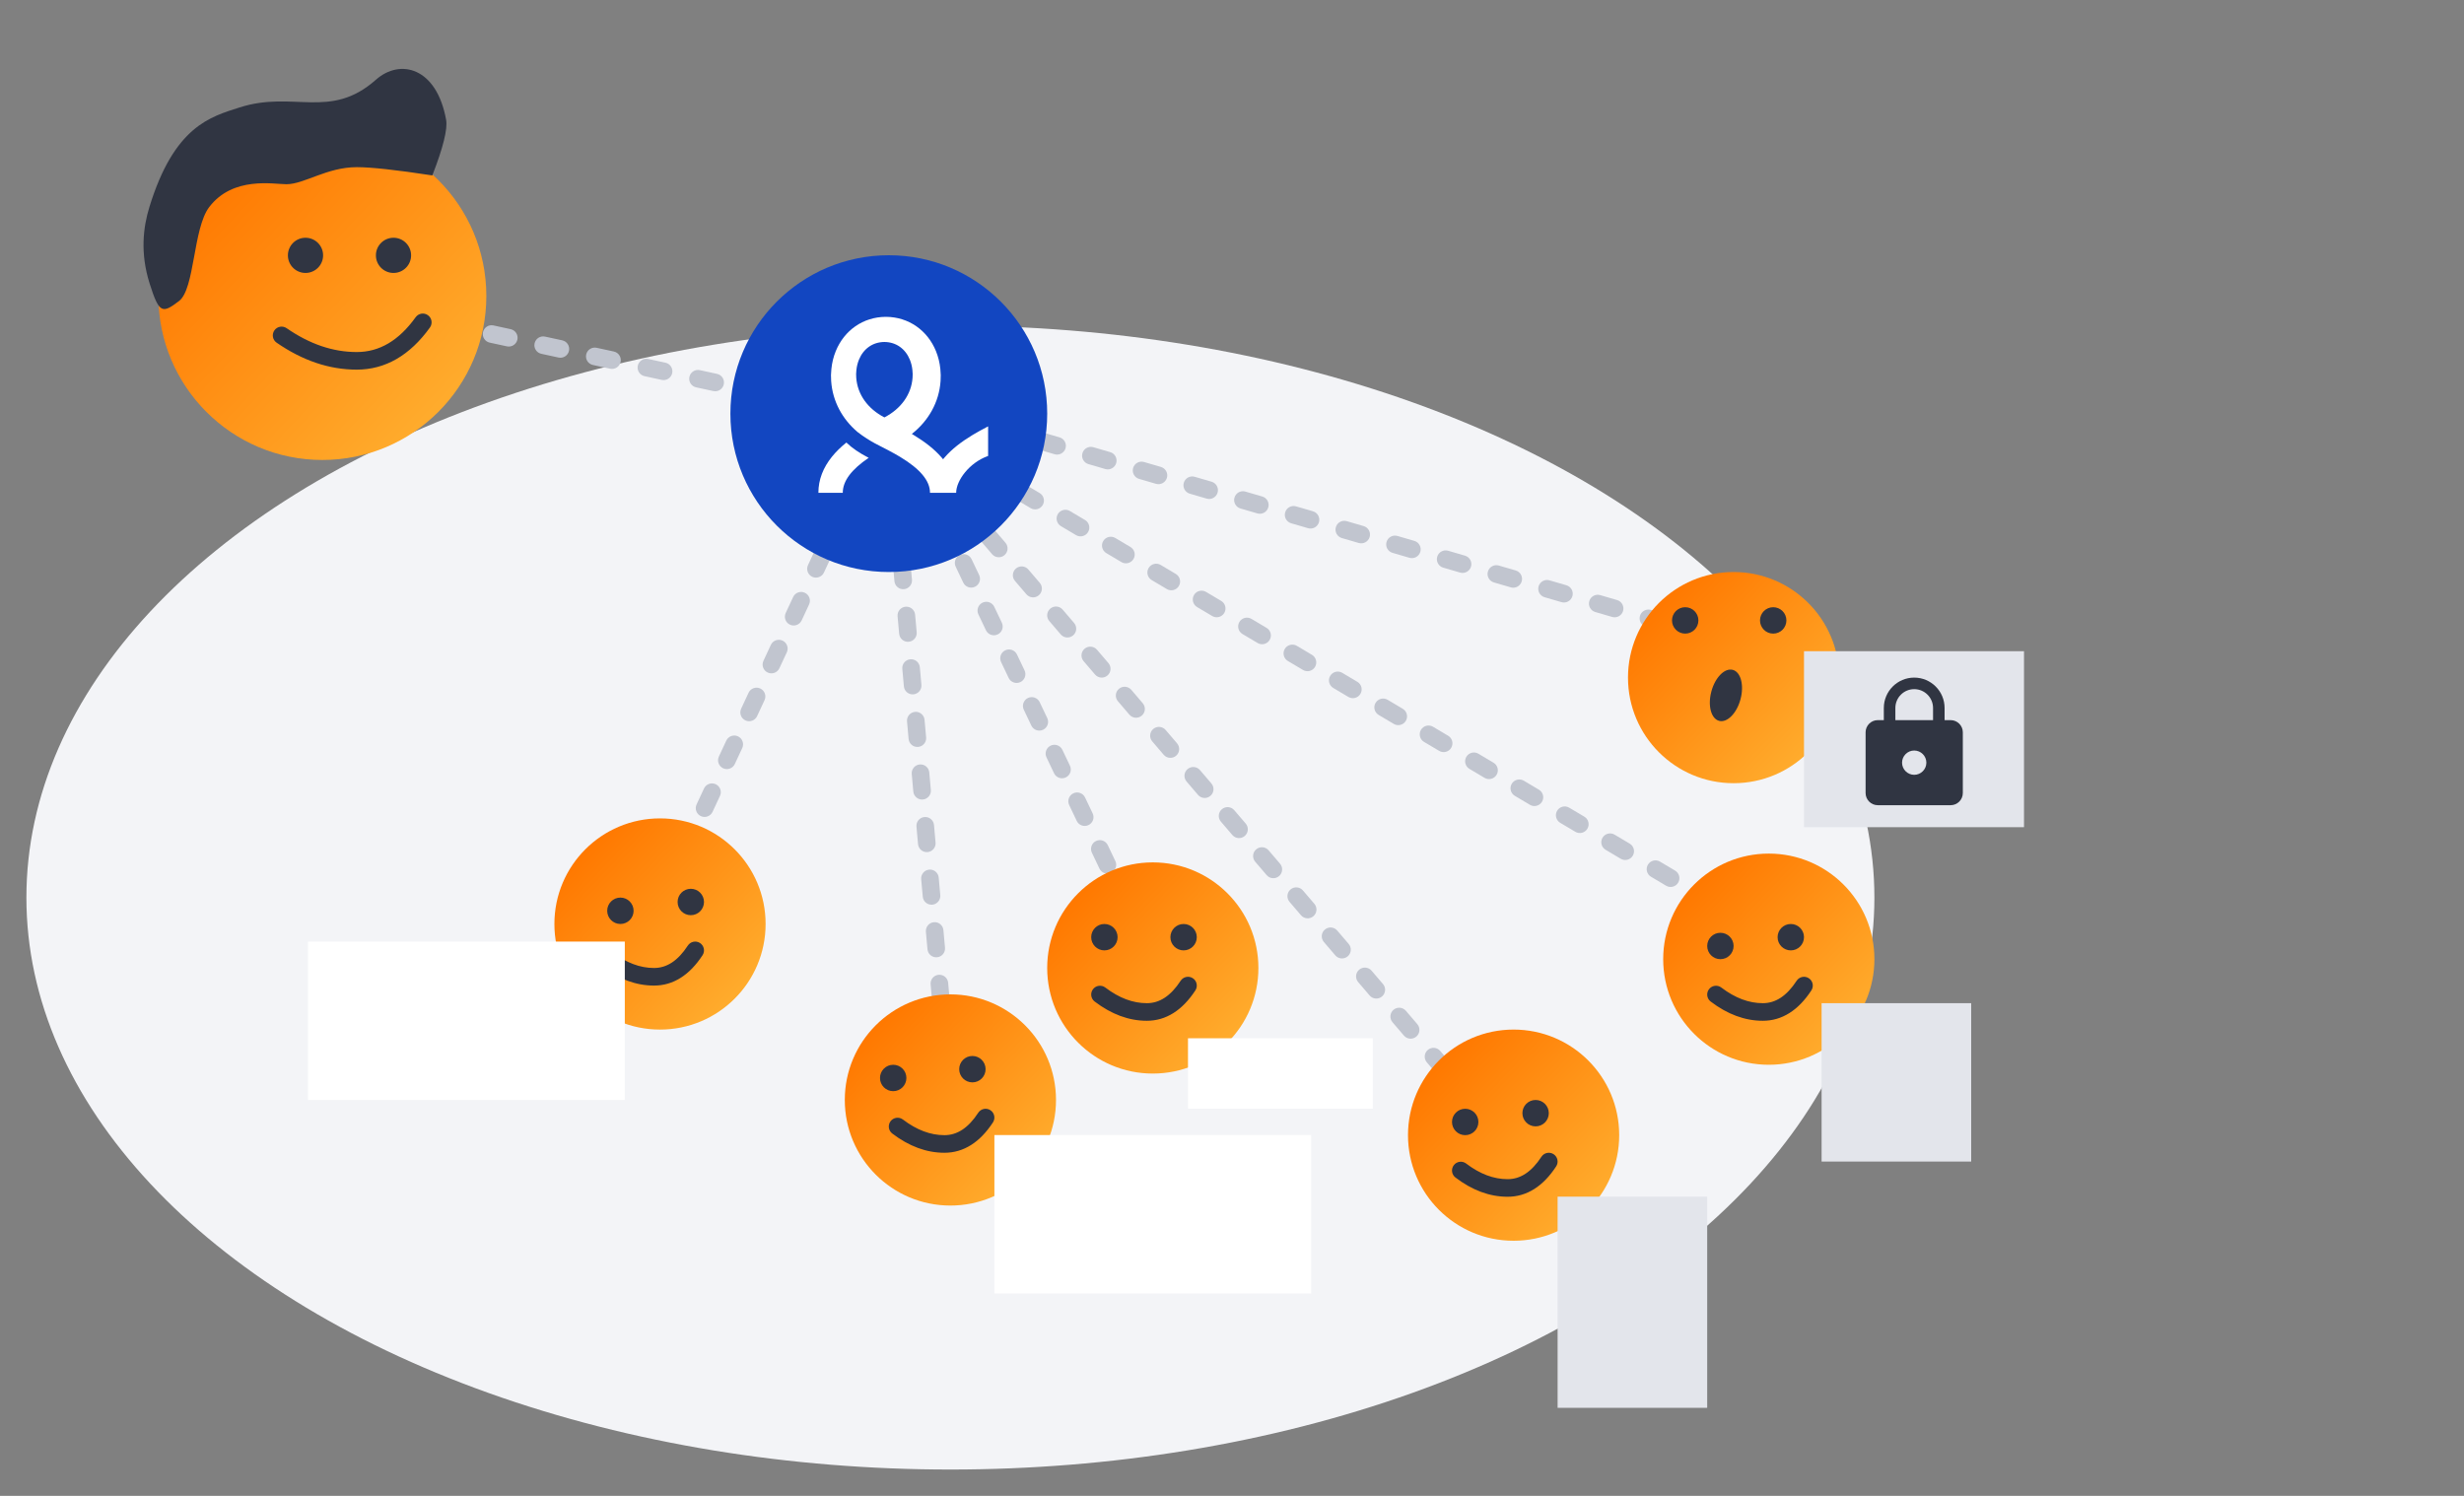 <?xml version="1.0" encoding="UTF-8"?>
<svg width="280px" height="170px" viewBox="0 0 280 170" version="1.1" xmlns="http://www.w3.org/2000/svg" xmlns:xlink="http://www.w3.org/1999/xlink">
    <rect x="0" y="0" width="280" height="170" fill="#808080" stroke="none"/>
    <!-- Generator: Sketch 55 (78076) - https://sketchapp.com -->
    <title>3@2x</title>
    <desc>Created with Sketch.</desc>
    <defs>
        <linearGradient x1="13.445%" y1="15.3%" x2="85.144%" y2="83.383%" id="linearGradient-1">
            <stop stop-color="#FF7800" offset="0%"></stop>
            <stop stop-color="#FFAB2C" offset="100%"></stop>
        </linearGradient>
    </defs>
    <g id="3" stroke="none" stroke-width="1" fill="none" fill-rule="evenodd">
        <g id="Group-55" transform="translate(3, 7.008)">
            <g id="Group-46">
                <ellipse id="Oval" fill="#F3F4F7" cx="105" cy="95" rx="105" ry="65"></ellipse>
                <g id="Group-32" transform="translate(13, 0)">
                    <path d="M178.489,39.14 L176.77,40.162 C176.295,40.444 176.139,41.058 176.421,41.533 C176.703,42.007 177.317,42.163 177.791,41.881 L179.511,40.86 C179.986,40.578 180.142,39.964 179.86,39.489 C179.578,39.014 178.964,38.858 178.489,39.14 Z M173.331,42.205 L171.612,43.227 C171.137,43.509 170.981,44.123 171.263,44.598 C171.545,45.072 172.159,45.229 172.633,44.946 L174.353,43.925 C174.828,43.643 174.984,43.029 174.702,42.554 C174.419,42.079 173.806,41.923 173.331,42.205 Z M168.173,45.27 L166.454,46.292 C165.979,46.574 165.823,47.188 166.105,47.663 C166.387,48.137 167.001,48.294 167.475,48.011 L169.195,46.99 C169.67,46.708 169.826,46.094 169.544,45.619 C169.261,45.144 168.648,44.988 168.173,45.27 Z M163.015,48.335 L161.296,49.357 C160.821,49.639 160.665,50.253 160.947,50.728 C161.229,51.202 161.843,51.359 162.317,51.076 L164.037,50.055 C164.511,49.773 164.668,49.159 164.386,48.684 C164.103,48.21 163.49,48.053 163.015,48.335 Z M157.857,51.4 L156.138,52.422 C155.663,52.704 155.507,53.318 155.789,53.793 C156.071,54.267 156.684,54.424 157.159,54.142 L158.879,53.12 C159.353,52.838 159.51,52.224 159.227,51.749 C158.945,51.275 158.332,51.118 157.857,51.4 Z M152.699,54.466 L150.98,55.487 C150.505,55.769 150.349,56.383 150.631,56.858 C150.913,57.333 151.526,57.489 152.001,57.207 L153.721,56.185 C154.195,55.903 154.352,55.289 154.069,54.814 C153.787,54.34 153.174,54.183 152.699,54.466 Z M147.541,57.531 L145.821,58.552 C145.347,58.834 145.191,59.448 145.473,59.923 C145.755,60.398 146.368,60.554 146.843,60.272 L148.563,59.25 C149.037,58.968 149.193,58.354 148.911,57.879 C148.629,57.405 148.016,57.248 147.541,57.531 Z M142.383,60.596 L140.663,61.617 C140.189,61.899 140.032,62.513 140.315,62.988 C140.597,63.463 141.21,63.619 141.685,63.337 L143.404,62.315 C143.879,62.033 144.035,61.419 143.753,60.944 C143.471,60.47 142.858,60.313 142.383,60.596 Z M137.225,63.661 L135.505,64.682 C135.031,64.964 134.874,65.578 135.157,66.053 C135.439,66.528 136.052,66.684 136.527,66.402 L138.246,65.38 C138.721,65.098 138.877,64.484 138.595,64.01 C138.313,63.535 137.7,63.379 137.225,63.661 Z M132.067,66.726 L130.347,67.747 C129.873,68.03 129.716,68.643 129.998,69.118 C130.281,69.593 130.894,69.749 131.369,69.467 L133.088,68.445 C133.563,68.163 133.719,67.549 133.437,67.075 C133.155,66.6 132.541,66.444 132.067,66.726 Z M126.909,69.791 L125.189,70.812 C124.714,71.095 124.558,71.708 124.84,72.183 C125.123,72.658 125.736,72.814 126.211,72.532 L127.93,71.51 C128.405,71.228 128.561,70.614 128.279,70.14 C127.997,69.665 127.383,69.509 126.909,69.791 Z M121.751,72.856 L120.031,73.877 C119.556,74.16 119.4,74.773 119.682,75.248 C119.965,75.723 120.578,75.879 121.053,75.597 L122.772,74.575 C123.247,74.293 123.403,73.679 123.121,73.205 C122.839,72.73 122.225,72.574 121.751,72.856 Z M116.593,75.921 L114.873,76.943 C114.398,77.225 114.242,77.838 114.524,78.313 C114.806,78.788 115.42,78.944 115.895,78.662 L117.614,77.64 C118.089,77.358 118.245,76.744 117.963,76.27 C117.681,75.795 117.067,75.639 116.593,75.921 Z M111.434,78.986 L109.715,80.008 C109.24,80.29 109.084,80.903 109.366,81.378 C109.648,81.853 110.262,82.009 110.737,81.727 L112.456,80.705 C112.931,80.423 113.087,79.81 112.805,79.335 C112.523,78.86 111.909,78.704 111.434,78.986 Z M106.276,82.051 L104.557,83.073 C104.082,83.355 103.926,83.968 104.208,84.443 C104.49,84.918 105.104,85.074 105.579,84.792 L107.298,83.77 C107.773,83.488 107.929,82.875 107.647,82.4 C107.365,81.925 106.751,81.769 106.276,82.051 Z M101.118,85.116 L99.399,86.138 C98.924,86.42 98.768,87.033 99.05,87.508 C99.332,87.983 99.946,88.139 100.421,87.857 L102.14,86.835 C102.615,86.553 102.771,85.94 102.489,85.465 C102.207,84.99 101.593,84.834 101.118,85.116 Z M95.96,88.181 L94.241,89.203 C93.766,89.485 93.61,90.098 93.892,90.573 C94.174,91.048 94.788,91.204 95.263,90.922 L96.982,89.9 C97.457,89.618 97.613,89.005 97.331,88.53 C97.049,88.055 96.435,87.899 95.96,88.181 Z M90.802,91.246 L89.083,92.268 C88.608,92.55 88.452,93.163 88.734,93.638 C89.016,94.113 89.63,94.269 90.105,93.987 L91.824,92.965 C92.299,92.683 92.455,92.07 92.173,91.595 C91.891,91.12 91.277,90.964 90.802,91.246 Z M85.644,94.311 L84.489,94.997 C84.014,95.28 83.858,95.893 84.14,96.368 C84.422,96.843 85.036,96.999 85.511,96.717 L86.666,96.03 C87.141,95.748 87.297,95.135 87.015,94.66 C86.733,94.185 86.119,94.029 85.644,94.311 Z" id="Line-5" fill="#C1C5CF" fill-rule="nonzero" transform="translate(132, 67.929) scale(1, -1) translate(-132, -67.929) "></path>
                    <path d="M155.24,40.064 L153.94,41.584 C153.581,42.004 153.63,42.635 154.05,42.994 C154.47,43.353 155.101,43.304 155.46,42.884 L156.76,41.364 C157.119,40.945 157.07,40.313 156.65,39.954 C156.23,39.595 155.599,39.645 155.24,40.064 Z M151.34,44.624 L150.04,46.143 C149.681,46.563 149.73,47.194 150.15,47.553 C150.569,47.912 151.201,47.863 151.56,47.444 L152.86,45.924 C153.219,45.504 153.169,44.873 152.75,44.514 C152.33,44.155 151.699,44.204 151.34,44.624 Z M147.44,49.183 L146.14,50.703 C145.781,51.123 145.83,51.754 146.249,52.113 C146.669,52.472 147.3,52.423 147.659,52.003 L148.959,50.483 C149.318,50.063 149.269,49.432 148.85,49.073 C148.43,48.714 147.799,48.763 147.44,49.183 Z M143.539,53.742 L142.239,55.262 C141.88,55.682 141.93,56.313 142.349,56.672 C142.769,57.031 143.4,56.982 143.759,56.562 L145.059,55.043 C145.418,54.623 145.369,53.992 144.949,53.633 C144.53,53.274 143.898,53.323 143.539,53.742 Z M139.639,58.302 L138.339,59.822 C137.98,60.241 138.029,60.873 138.449,61.232 C138.869,61.591 139.5,61.541 139.859,61.122 L141.159,59.602 C141.518,59.182 141.469,58.551 141.049,58.192 C140.629,57.833 139.998,57.882 139.639,58.302 Z M135.739,62.861 L134.439,64.381 C134.08,64.801 134.129,65.432 134.549,65.791 C134.968,66.15 135.6,66.101 135.959,65.681 L137.259,64.161 C137.618,63.742 137.569,63.11 137.149,62.751 C136.729,62.392 136.098,62.442 135.739,62.861 Z M131.839,67.421 L130.539,68.941 C130.18,69.36 130.229,69.991 130.649,70.35 C131.068,70.709 131.699,70.66 132.058,70.241 L133.359,68.721 C133.718,68.301 133.668,67.67 133.249,67.311 C132.829,66.952 132.198,67.001 131.839,67.421 Z M127.939,71.98 L126.638,73.5 C126.279,73.92 126.329,74.551 126.748,74.91 C127.168,75.269 127.799,75.22 128.158,74.8 L129.458,73.28 C129.817,72.861 129.768,72.229 129.348,71.87 C128.929,71.511 128.298,71.56 127.939,71.98 Z M124.038,76.54 L122.738,78.059 C122.379,78.479 122.428,79.11 122.848,79.469 C123.268,79.828 123.899,79.779 124.258,79.359 L125.558,77.84 C125.917,77.42 125.868,76.789 125.448,76.43 C125.029,76.071 124.397,76.12 124.038,76.54 Z M120.138,81.099 L118.838,82.619 C118.479,83.038 118.528,83.67 118.948,84.029 C119.368,84.388 119.999,84.339 120.358,83.919 L121.658,82.399 C122.017,81.979 121.968,81.348 121.548,80.989 C121.128,80.63 120.497,80.679 120.138,81.099 Z M116.238,85.658 L114.938,87.178 C114.579,87.598 114.628,88.229 115.048,88.588 C115.467,88.947 116.099,88.898 116.458,88.478 L117.758,86.958 C118.117,86.539 118.067,85.908 117.648,85.549 C117.228,85.19 116.597,85.239 116.238,85.658 Z M112.338,90.218 L111.038,91.738 C110.679,92.157 110.728,92.789 111.147,93.148 C111.567,93.507 112.198,93.457 112.557,93.038 L113.857,91.518 C114.216,91.098 114.167,90.467 113.748,90.108 C113.328,89.749 112.697,89.798 112.338,90.218 Z M108.437,94.777 L107.137,96.297 C106.778,96.717 106.828,97.348 107.247,97.707 C107.667,98.066 108.298,98.017 108.657,97.597 L109.957,96.077 C110.316,95.658 110.267,95.026 109.847,94.667 C109.428,94.308 108.796,94.358 108.437,94.777 Z M104.537,99.337 L103.237,100.856 C102.878,101.276 102.927,101.907 103.347,102.266 C103.767,102.625 104.398,102.576 104.757,102.157 L106.057,100.637 C106.416,100.217 106.367,99.586 105.947,99.227 C105.527,98.868 104.896,98.917 104.537,99.337 Z M100.637,103.896 L99.337,105.416 C98.978,105.836 99.027,106.467 99.447,106.826 C99.866,107.185 100.498,107.136 100.857,106.716 L102.157,105.196 C102.516,104.776 102.467,104.145 102.047,103.786 C101.627,103.427 100.996,103.476 100.637,103.896 Z M96.737,108.455 L95.437,109.975 C95.078,110.395 95.127,111.026 95.547,111.385 C95.966,111.744 96.597,111.695 96.956,111.275 L98.257,109.756 C98.616,109.336 98.566,108.705 98.147,108.346 C97.727,107.987 97.096,108.036 96.737,108.455 Z M92.837,113.015 L91.536,114.535 C91.177,114.954 91.227,115.586 91.646,115.945 C92.066,116.304 92.697,116.254 93.056,115.835 L94.356,114.315 C94.715,113.895 94.666,113.264 94.246,112.905 C93.827,112.546 93.196,112.595 92.837,113.015 Z M88.936,117.574 L87.636,119.094 C87.277,119.514 87.326,120.145 87.746,120.504 C88.166,120.863 88.797,120.814 89.156,120.394 L90.456,118.874 C90.815,118.455 90.766,117.823 90.346,117.464 C89.927,117.105 89.295,117.155 88.936,117.574 Z M85.036,122.134 L84.24,123.064 C83.881,123.484 83.93,124.115 84.35,124.474 C84.77,124.833 85.401,124.784 85.76,124.364 L86.556,123.434 C86.915,123.014 86.866,122.383 86.446,122.024 C86.026,121.665 85.395,121.714 85.036,122.134 Z" id="Line-5" fill="#C1C5CF" fill-rule="nonzero" transform="translate(120.5, 82.214) scale(1, -1) translate(-120.5, -82.214) "></path>
                    <path d="M114.097,40.284 L113.237,42.09 C113,42.589 113.212,43.185 113.71,43.423 C114.209,43.66 114.806,43.449 115.043,42.95 L115.903,41.144 C116.14,40.646 115.929,40.049 115.43,39.811 C114.931,39.574 114.335,39.786 114.097,40.284 Z M111.518,45.702 L110.658,47.507 C110.42,48.006 110.632,48.603 111.131,48.84 C111.629,49.077 112.226,48.866 112.463,48.367 L113.323,46.561 C113.561,46.063 113.349,45.466 112.85,45.229 C112.352,44.991 111.755,45.203 111.518,45.702 Z M108.938,51.119 L108.078,52.924 C107.841,53.423 108.052,54.02 108.551,54.257 C109.05,54.495 109.646,54.283 109.884,53.784 L110.744,51.979 C110.981,51.48 110.769,50.883 110.271,50.646 C109.772,50.408 109.175,50.62 108.938,51.119 Z M106.358,56.536 L105.498,58.342 C105.261,58.84 105.473,59.437 105.971,59.674 C106.47,59.912 107.067,59.7 107.304,59.201 L108.164,57.396 C108.402,56.897 108.19,56.3 107.691,56.063 C107.192,55.825 106.596,56.037 106.358,56.536 Z M103.779,61.953 L102.919,63.759 C102.681,64.257 102.893,64.854 103.392,65.092 C103.89,65.329 104.487,65.117 104.725,64.619 L105.584,62.813 C105.822,62.314 105.61,61.718 105.112,61.48 C104.613,61.243 104.016,61.454 103.779,61.953 Z M101.199,67.37 L100.339,69.176 C100.102,69.675 100.314,70.271 100.812,70.509 C101.311,70.746 101.908,70.534 102.145,70.036 L103.005,68.23 C103.242,67.731 103.031,67.135 102.532,66.897 C102.033,66.66 101.437,66.872 101.199,67.37 Z M98.62,72.787 L97.76,74.593 C97.522,75.092 97.734,75.688 98.233,75.926 C98.731,76.163 99.328,75.952 99.565,75.453 L100.425,73.647 C100.663,73.149 100.451,72.552 99.952,72.314 C99.454,72.077 98.857,72.289 98.62,72.787 Z M96.04,78.204 L95.18,80.01 C94.943,80.509 95.154,81.106 95.653,81.343 C96.152,81.58 96.748,81.369 96.986,80.87 L97.846,79.064 C98.083,78.566 97.871,77.969 97.373,77.732 C96.874,77.494 96.277,77.706 96.04,78.204 Z M93.46,83.622 L92.6,85.427 C92.363,85.926 92.575,86.523 93.073,86.76 C93.572,86.998 94.169,86.786 94.406,86.287 L95.266,84.482 C95.503,83.983 95.292,83.386 94.793,83.149 C94.294,82.911 93.698,83.123 93.46,83.622 Z M90.881,89.039 L90.021,90.845 C89.783,91.343 89.995,91.94 90.494,92.177 C90.992,92.415 91.589,92.203 91.827,91.704 L92.686,89.899 C92.924,89.4 92.712,88.803 92.214,88.566 C91.715,88.328 91.118,88.54 90.881,89.039 Z M88.301,94.456 L87.441,96.262 C87.204,96.76 87.416,97.357 87.914,97.594 C88.413,97.832 89.01,97.62 89.247,97.122 L90.107,95.316 C90.344,94.817 90.133,94.221 89.634,93.983 C89.135,93.746 88.539,93.957 88.301,94.456 Z M85.722,99.873 L84.862,101.679 C84.624,102.178 84.836,102.774 85.335,103.012 C85.833,103.249 86.43,103.037 86.667,102.539 L87.527,100.733 C87.765,100.234 87.553,99.638 87.054,99.4 C86.556,99.163 85.959,99.375 85.722,99.873 Z" id="Line-5" fill="#C1C5CF" fill-rule="nonzero" transform="translate(100.382, 71.412) scale(1, -1) translate(-100.382, -71.412) "></path>
                    <path d="M91.004,40.625 L90.825,42.617 C90.776,43.167 91.182,43.653 91.732,43.702 C92.282,43.752 92.768,43.346 92.817,42.796 L92.996,40.804 C93.045,40.254 92.639,39.768 92.089,39.718 C91.539,39.669 91.053,40.075 91.004,40.625 Z M90.468,46.601 L90.289,48.593 C90.24,49.143 90.645,49.629 91.196,49.678 C91.746,49.728 92.232,49.322 92.281,48.772 L92.46,46.78 C92.509,46.23 92.103,45.744 91.553,45.694 C91.003,45.645 90.517,46.051 90.468,46.601 Z M89.931,52.577 L89.753,54.569 C89.703,55.119 90.109,55.605 90.659,55.654 C91.209,55.704 91.695,55.298 91.745,54.748 L91.923,52.756 C91.973,52.206 91.567,51.72 91.017,51.67 C90.467,51.621 89.981,52.027 89.931,52.577 Z M89.395,58.553 L89.216,60.545 C89.167,61.095 89.573,61.581 90.123,61.63 C90.673,61.68 91.159,61.274 91.208,60.724 L91.387,58.732 C91.436,58.182 91.031,57.696 90.48,57.646 C89.93,57.597 89.444,58.003 89.395,58.553 Z M88.859,64.529 L88.68,66.521 C88.631,67.071 89.037,67.557 89.587,67.606 C90.137,67.656 90.623,67.25 90.672,66.7 L90.851,64.708 C90.9,64.158 90.494,63.672 89.944,63.622 C89.394,63.573 88.908,63.979 88.859,64.529 Z M88.322,70.505 L88.144,72.497 C88.094,73.047 88.5,73.533 89.05,73.582 C89.6,73.632 90.086,73.226 90.136,72.676 L90.314,70.684 C90.364,70.134 89.958,69.648 89.408,69.598 C88.858,69.549 88.372,69.955 88.322,70.505 Z M87.786,76.481 L87.607,78.473 C87.558,79.023 87.964,79.509 88.514,79.558 C89.064,79.608 89.55,79.202 89.599,78.652 L89.778,76.66 C89.828,76.109 89.422,75.624 88.872,75.574 C88.321,75.525 87.836,75.931 87.786,76.481 Z M87.25,82.457 L87.071,84.449 C87.022,84.999 87.428,85.485 87.978,85.534 C88.528,85.584 89.014,85.178 89.063,84.628 L89.242,82.636 C89.291,82.085 88.885,81.6 88.335,81.55 C87.785,81.501 87.299,81.907 87.25,82.457 Z M86.714,88.433 L86.535,90.425 C86.485,90.975 86.891,91.461 87.441,91.51 C87.991,91.56 88.477,91.154 88.527,90.604 L88.706,88.612 C88.755,88.061 88.349,87.576 87.799,87.526 C87.249,87.477 86.763,87.883 86.714,88.433 Z M86.177,94.409 L85.998,96.401 C85.949,96.951 86.355,97.437 86.905,97.486 C87.455,97.535 87.941,97.13 87.99,96.58 L88.169,94.588 C88.219,94.037 87.813,93.552 87.263,93.502 C86.713,93.453 86.227,93.859 86.177,94.409 Z M85.641,100.385 L85.462,102.377 C85.413,102.927 85.819,103.413 86.369,103.462 C86.919,103.511 87.405,103.106 87.454,102.555 L87.633,100.564 C87.682,100.013 87.276,99.527 86.726,99.478 C86.176,99.429 85.69,99.835 85.641,100.385 Z M85.105,106.361 L84.926,108.353 C84.877,108.903 85.282,109.389 85.832,109.438 C86.383,109.487 86.868,109.082 86.918,108.531 L87.097,106.539 C87.146,105.989 86.74,105.503 86.19,105.454 C85.64,105.405 85.154,105.811 85.105,106.361 Z M84.568,112.337 L84.39,114.329 C84.34,114.879 84.746,115.365 85.296,115.414 C85.846,115.463 86.332,115.058 86.382,114.507 L86.56,112.515 C86.61,111.965 86.204,111.479 85.654,111.43 C85.104,111.381 84.618,111.787 84.568,112.337 Z M84.032,118.313 L84.004,118.625 C83.955,119.175 84.361,119.661 84.911,119.71 C85.461,119.76 85.947,119.354 85.996,118.804 L86.024,118.491 C86.073,117.941 85.667,117.455 85.117,117.406 C84.567,117.357 84.081,117.763 84.032,118.313 Z" id="Line-5" fill="#C1C5CF" fill-rule="nonzero" transform="translate(88.5, 79.714) scale(1, -1) translate(-88.5, -79.714) "></path>
                    <path d="M58.093,40.279 L58.937,42.092 C59.17,42.593 59.765,42.81 60.266,42.577 C60.767,42.344 60.984,41.749 60.751,41.248 L59.907,39.435 C59.674,38.934 59.079,38.717 58.578,38.951 C58.077,39.184 57.86,39.778 58.093,40.279 Z M60.625,45.719 L61.469,47.532 C61.702,48.033 62.297,48.25 62.798,48.017 C63.299,47.783 63.516,47.189 63.283,46.688 L62.439,44.875 C62.206,44.374 61.611,44.157 61.11,44.39 C60.609,44.623 60.392,45.218 60.625,45.719 Z M63.157,51.158 L64.001,52.972 C64.234,53.472 64.829,53.689 65.33,53.456 C65.831,53.223 66.048,52.628 65.815,52.128 L64.971,50.314 C64.737,49.814 64.143,49.597 63.642,49.83 C63.141,50.063 62.924,50.658 63.157,51.158 Z M65.689,56.598 L66.533,58.411 C66.766,58.912 67.361,59.129 67.862,58.896 C68.363,58.663 68.58,58.068 68.347,57.567 L67.503,55.754 C67.269,55.253 66.675,55.036 66.174,55.269 C65.673,55.502 65.456,56.097 65.689,56.598 Z M68.221,62.037 L69.065,63.851 C69.298,64.351 69.893,64.568 70.394,64.335 C70.895,64.102 71.112,63.507 70.879,63.007 L70.035,61.193 C69.801,60.693 69.207,60.476 68.706,60.709 C68.205,60.942 67.988,61.537 68.221,62.037 Z M70.753,67.477 L71.597,69.29 C71.83,69.791 72.425,70.008 72.926,69.775 C73.427,69.542 73.644,68.947 73.41,68.446 L72.566,66.633 C72.333,66.132 71.739,65.915 71.238,66.148 C70.737,66.382 70.52,66.976 70.753,67.477 Z M73.285,72.917 L74.129,74.73 C74.362,75.231 74.957,75.448 75.458,75.214 C75.959,74.981 76.176,74.387 75.942,73.886 L75.098,72.073 C74.865,71.572 74.271,71.355 73.77,71.588 C73.269,71.821 73.052,72.416 73.285,72.917 Z M75.817,78.356 L76.661,80.169 C76.894,80.67 77.489,80.887 77.99,80.654 C78.491,80.421 78.708,79.826 78.474,79.325 L77.63,77.512 C77.397,77.012 76.803,76.795 76.302,77.028 C75.801,77.261 75.584,77.856 75.817,78.356 Z M78.349,83.796 L79.193,85.609 C79.426,86.11 80.021,86.327 80.522,86.094 C81.023,85.861 81.239,85.266 81.006,84.765 L80.162,82.952 C79.929,82.451 79.335,82.234 78.834,82.467 C78.333,82.7 78.116,83.295 78.349,83.796 Z M80.881,89.235 L81.725,91.049 C81.958,91.549 82.553,91.766 83.054,91.533 C83.555,91.3 83.771,90.705 83.538,90.205 L82.694,88.391 C82.461,87.891 81.867,87.674 81.366,87.907 C80.865,88.14 80.648,88.735 80.881,89.235 Z M83.413,94.675 L84.093,96.136 C84.326,96.637 84.921,96.854 85.422,96.621 C85.923,96.388 86.14,95.793 85.907,95.292 L85.226,93.831 C84.993,93.33 84.399,93.113 83.898,93.346 C83.397,93.579 83.18,94.174 83.413,94.675 Z" id="Line-5" fill="#C1C5CF" fill-rule="nonzero" transform="translate(72, 67.786) scale(1, -1) translate(-72, -67.786) "></path>
                    <path d="M178.72,38.774 L176.8,39.335 C176.27,39.489 175.965,40.045 176.12,40.575 C176.275,41.105 176.83,41.409 177.36,41.255 L179.28,40.694 C179.81,40.54 180.115,39.984 179.96,39.454 C179.805,38.924 179.25,38.62 178.72,38.774 Z M172.96,40.455 L171.04,41.016 C170.51,41.17 170.206,41.726 170.36,42.256 C170.515,42.786 171.07,43.09 171.601,42.936 L173.52,42.375 C174.051,42.221 174.355,41.665 174.2,41.135 C174.045,40.605 173.49,40.301 172.96,40.455 Z M167.2,42.136 L165.28,42.697 C164.75,42.851 164.446,43.407 164.601,43.937 C164.755,44.467 165.311,44.771 165.841,44.616 L167.761,44.056 C168.291,43.901 168.595,43.346 168.44,42.816 C168.286,42.286 167.731,41.982 167.2,42.136 Z M161.441,43.817 L159.521,44.377 C158.991,44.532 158.686,45.087 158.841,45.618 C158.996,46.148 159.551,46.452 160.081,46.297 L162.001,45.737 C162.531,45.582 162.835,45.027 162.681,44.497 C162.526,43.967 161.971,43.662 161.441,43.817 Z M155.681,45.498 L153.761,46.058 C153.231,46.213 152.926,46.768 153.081,47.299 C153.236,47.829 153.791,48.133 154.321,47.978 L156.241,47.418 C156.771,47.263 157.076,46.708 156.921,46.178 C156.766,45.648 156.211,45.343 155.681,45.498 Z M149.921,47.179 L148.001,47.739 C147.471,47.894 147.167,48.449 147.321,48.979 C147.476,49.51 148.031,49.814 148.562,49.659 L150.481,49.099 C151.012,48.944 151.316,48.389 151.161,47.859 C151.007,47.329 150.451,47.024 149.921,47.179 Z M144.161,48.86 L142.242,49.42 C141.711,49.575 141.407,50.13 141.562,50.66 C141.716,51.191 142.272,51.495 142.802,51.34 L144.722,50.78 C145.252,50.625 145.556,50.07 145.402,49.54 C145.247,49.01 144.692,48.705 144.161,48.86 Z M138.402,50.541 L136.482,51.101 C135.952,51.256 135.647,51.811 135.802,52.341 C135.957,52.871 136.512,53.176 137.042,53.021 L138.962,52.461 C139.492,52.306 139.797,51.751 139.642,51.221 C139.487,50.691 138.932,50.386 138.402,50.541 Z M132.642,52.222 L130.722,52.782 C130.192,52.937 129.888,53.492 130.042,54.022 C130.197,54.552 130.752,54.857 131.282,54.702 L133.202,54.142 C133.732,53.987 134.037,53.432 133.882,52.902 C133.727,52.371 133.172,52.067 132.642,52.222 Z M126.882,53.903 L124.962,54.463 C124.432,54.618 124.128,55.173 124.283,55.703 C124.437,56.233 124.992,56.538 125.523,56.383 L127.443,55.823 C127.973,55.668 128.277,55.113 128.122,54.583 C127.968,54.052 127.412,53.748 126.882,53.903 Z M121.123,55.584 L119.203,56.144 C118.672,56.299 118.368,56.854 118.523,57.384 C118.678,57.914 119.233,58.219 119.763,58.064 L121.683,57.504 C122.213,57.349 122.517,56.794 122.363,56.263 C122.208,55.733 121.653,55.429 121.123,55.584 Z M115.363,57.265 L113.443,57.825 C112.913,57.98 112.608,58.535 112.763,59.065 C112.918,59.595 113.473,59.899 114.003,59.745 L115.923,59.184 C116.453,59.03 116.758,58.475 116.603,57.944 C116.448,57.414 115.893,57.11 115.363,57.265 Z M109.603,58.945 L107.683,59.506 C107.153,59.661 106.849,60.216 107.003,60.746 C107.158,61.276 107.713,61.58 108.243,61.426 L110.163,60.865 C110.694,60.711 110.998,60.155 110.843,59.625 C110.688,59.095 110.133,58.791 109.603,58.945 Z M103.843,60.626 L101.923,61.187 C101.393,61.341 101.089,61.897 101.244,62.427 C101.398,62.957 101.954,63.261 102.484,63.107 L104.404,62.546 C104.934,62.392 105.238,61.836 105.083,61.306 C104.929,60.776 104.374,60.472 103.843,60.626 Z M98.084,62.307 L96.164,62.868 C95.634,63.022 95.329,63.578 95.484,64.108 C95.639,64.638 96.194,64.942 96.724,64.788 L98.644,64.227 C99.174,64.073 99.478,63.517 99.324,62.987 C99.169,62.457 98.614,62.153 98.084,62.307 Z M92.324,63.988 L90.404,64.549 C89.874,64.703 89.569,65.258 89.724,65.789 C89.879,66.319 90.434,66.623 90.964,66.468 L92.884,65.908 C93.414,65.753 93.719,65.198 93.564,64.668 C93.409,64.138 92.854,63.834 92.324,63.988 Z" id="Line-5" fill="#C1C5CF" fill-rule="nonzero" transform="translate(134.842, 52.621) scale(1, -1) translate(-134.842, -52.621) "></path>
                    <path d="M76.788,25.023 L74.834,25.446 C74.294,25.563 73.951,26.095 74.068,26.635 C74.185,27.175 74.717,27.518 75.257,27.401 L77.212,26.977 C77.752,26.86 78.094,26.328 77.977,25.788 C77.86,25.248 77.328,24.906 76.788,25.023 Z M70.924,26.293 L68.97,26.717 C68.43,26.834 68.087,27.366 68.204,27.906 C68.321,28.446 68.853,28.788 69.393,28.671 L71.348,28.248 C71.888,28.131 72.23,27.599 72.113,27.059 C71.996,26.519 71.464,26.176 70.924,26.293 Z M65.06,27.564 L63.106,27.987 C62.566,28.104 62.223,28.637 62.34,29.176 C62.457,29.716 62.989,30.059 63.529,29.942 L65.484,29.518 C66.024,29.401 66.366,28.869 66.249,28.329 C66.132,27.79 65.6,27.447 65.06,27.564 Z M59.196,28.834 L57.242,29.258 C56.702,29.375 56.359,29.907 56.476,30.447 C56.593,30.987 57.126,31.329 57.665,31.212 L59.62,30.789 C60.16,30.672 60.502,30.14 60.386,29.6 C60.269,29.06 59.736,28.717 59.196,28.834 Z M53.332,30.105 L51.378,30.528 C50.838,30.645 50.495,31.178 50.612,31.717 C50.729,32.257 51.262,32.6 51.801,32.483 L53.756,32.059 C54.296,31.942 54.639,31.41 54.522,30.87 C54.405,30.331 53.872,29.988 53.332,30.105 Z M47.469,31.375 L45.514,31.799 C44.974,31.916 44.631,32.448 44.748,32.988 C44.865,33.528 45.398,33.87 45.937,33.753 L47.892,33.33 C48.432,33.213 48.775,32.681 48.658,32.141 C48.541,31.601 48.008,31.258 47.469,31.375 Z M41.605,32.646 L39.65,33.069 C39.11,33.186 38.767,33.719 38.884,34.258 C39.001,34.798 39.534,35.141 40.073,35.024 L42.028,34.6 C42.568,34.483 42.911,33.951 42.794,33.411 C42.677,32.872 42.144,32.529 41.605,32.646 Z M35.741,33.916 L33.786,34.34 C33.246,34.457 32.904,34.989 33.02,35.529 C33.137,36.069 33.67,36.411 34.21,36.294 L36.164,35.871 C36.704,35.754 37.047,35.222 36.93,34.682 C36.813,34.142 36.28,33.799 35.741,33.916 Z M29.877,35.187 L27.922,35.61 C27.382,35.727 27.04,36.26 27.157,36.799 C27.273,37.339 27.806,37.682 28.346,37.565 L30.3,37.141 C30.84,37.025 31.183,36.492 31.066,35.952 C30.949,35.413 30.416,35.07 29.877,35.187 Z M24.013,36.457 L22.058,36.881 C21.518,36.998 21.176,37.53 21.293,38.07 C21.41,38.61 21.942,38.952 22.482,38.836 L24.436,38.412 C24.976,38.295 25.319,37.763 25.202,37.223 C25.085,36.683 24.553,36.34 24.013,36.457 Z M18.149,37.728 L16.788,38.023 C16.248,38.14 15.906,38.672 16.023,39.212 C16.14,39.752 16.672,40.094 17.212,39.977 L18.572,39.683 C19.112,39.566 19.455,39.033 19.338,38.493 C19.221,37.954 18.689,37.611 18.149,37.728 Z" id="Line-5" fill="#C1C5CF" fill-rule="nonzero" transform="translate(47, 32.5) scale(1, -1) translate(-47, -32.5) "></path>
                    <g id="Group-9">
                        <circle id="Oval-6" fill="url(#linearGradient-1)" cx="20.633" cy="26.633" r="18.633"></circle>
                        <circle id="Oval-7" fill="#303542" cx="18.716" cy="22.012" r="2"></circle>
                        <circle id="Oval-7" fill="#303542" cx="28.716" cy="22.012" r="2"></circle>
                        <path d="M31.234,29.042 C29.316,31.711 27.104,33 24.538,33 C21.841,33 19.191,32.103 16.569,30.289 C16.115,29.974 15.492,30.088 15.178,30.542 C14.863,30.996 14.977,31.619 15.431,31.933 C18.375,33.971 21.417,35 24.538,35 C27.792,35 30.585,33.373 32.858,30.209 C33.18,29.761 33.078,29.136 32.629,28.814 C32.181,28.491 31.556,28.594 31.234,29.042 Z" id="Line-3" fill="#303542" fill-rule="nonzero"></path>
                        <path d="M1.913,12.929 C6,12.302 8.86,11.989 10.493,11.989 C13.906,11.989 16.463,13.929 18.493,13.929 C19.946,13.929 24.579,12.987 27.271,16.529 C29.114,18.953 28.894,25.833 30.7,27.204 C32.589,28.638 32.951,28.663 34.042,25.204 C35.134,21.745 34.767,18.807 34.068,16.529 C31.239,7.306 27.103,6.259 23.823,5.204 C17.687,3.231 13.522,6.66 8.326,2.055 C5.581,-0.379 1.426,0.628 0.347,6.606 C0.159,7.649 0.681,9.757 1.913,12.929 Z" id="Path-11" fill="#303542" transform="translate(17.521, 14.47) scale(-1, 1) translate(-17.521, -14.47) "></path>
                    </g>
                    <g id="Group-10" transform="translate(67, 22)">
                        <circle id="Oval" fill="#1246C1" cx="18" cy="18" r="18"></circle>
                        <path d="M17.903,22.144 C17.9,22.142 17.896,22.14 17.893,22.138 C17.105,21.703 15.933,21.24 14.45,20.091 C12.713,18.618 11.611,16.599 11.45,14.299 C11.415,13.803 11.422,13.451 11.476,12.919 C11.547,12.21 11.715,11.527 11.976,10.891 C12.941,8.534 15.073,7.019 17.642,7 C17.65,7 17.658,7 17.666,7 C17.674,7 17.683,7 17.691,7 C20.26,7.019 22.392,8.534 23.357,10.891 C23.617,11.527 23.786,12.21 23.857,12.919 C23.91,13.451 23.917,13.803 23.883,14.299 C23.714,16.713 22.507,18.819 20.618,20.307 C20.681,20.345 20.743,20.382 20.806,20.419 C22.115,21.21 23.175,22.034 23.987,22.971 C24.049,23.042 24.11,23.114 24.168,23.187 C24.227,23.114 24.288,23.042 24.35,22.971 C25.162,22.034 26.222,21.21 27.531,20.419 C28.072,20.093 28.63,19.787 29.286,19.448 L29.286,22.809 C27.163,23.554 25.654,25.599 25.654,27 L22.724,27 L22.683,27 C22.686,25.605 21.519,24.264 19.287,22.916 C18.864,22.661 18.419,22.414 17.903,22.144 Z M15.714,23.022 C13.778,24.334 12.767,25.641 12.77,27 L10,27 C9.998,25.493 10.55,24.125 11.537,22.9 C12,22.326 12.547,21.794 13.179,21.286 C13.824,21.909 14.67,22.487 15.714,23.022 Z M17.5,18.429 C17.505,18.426 17.51,18.423 17.514,18.421 C19.382,17.451 20.567,15.822 20.7,13.913 C20.723,13.596 20.719,13.415 20.683,13.053 C20.641,12.633 20.542,12.236 20.394,11.872 C19.88,10.619 18.821,9.866 17.5,9.857 C16.179,9.866 15.12,10.619 14.606,11.872 C14.458,12.236 14.359,12.633 14.317,13.053 C14.281,13.415 14.277,13.596 14.3,13.913 C14.433,15.822 15.618,17.451 17.486,18.421 C17.49,18.423 17.495,18.426 17.5,18.429 Z" id="Combined-Shape" fill="#FFFFFF" fill-rule="nonzero"></path>
                    </g>
                    <g id="Group-9" transform="translate(144, 110)">
                        <circle id="Oval-6" fill="url(#linearGradient-1)" cx="12" cy="12" r="12"></circle>
                        <circle id="Oval-7" fill="#303542" cx="6.5" cy="10.5" r="1.5"></circle>
                        <circle id="Oval-7" fill="#303542" cx="14.5" cy="9.5" r="1.5"></circle>
                        <path d="M15.163,14.453 C14.029,16.19 12.765,17 11.321,17 C9.739,17 8.174,16.417 6.606,15.223 C6.167,14.889 5.539,14.973 5.204,15.413 C4.87,15.852 4.955,16.48 5.394,16.814 C7.295,18.262 9.277,19 11.321,19 C13.503,19 15.359,17.81 16.837,15.547 C17.139,15.084 17.009,14.465 16.547,14.163 C16.084,13.861 15.465,13.991 15.163,14.453 Z" id="Line-3" fill="#303542" fill-rule="nonzero"></path>
                    </g>
                    <g id="Group-9" transform="translate(47, 86)">
                        <circle id="Oval-6" fill="url(#linearGradient-1)" cx="12" cy="12" r="12"></circle>
                        <circle id="Oval-7" fill="#303542" cx="7.5" cy="10.5" r="1.5"></circle>
                        <circle id="Oval-7" fill="#303542" cx="15.5" cy="9.5" r="1.5"></circle>
                        <path d="M15.163,14.453 C14.029,16.19 12.765,17 11.321,17 C9.739,17 8.174,16.417 6.606,15.223 C6.167,14.889 5.539,14.973 5.204,15.413 C4.87,15.852 4.955,16.48 5.394,16.814 C7.295,18.262 9.277,19 11.321,19 C13.503,19 15.359,17.81 16.837,15.547 C17.139,15.084 17.009,14.465 16.547,14.163 C16.084,13.861 15.465,13.991 15.163,14.453 Z" id="Line-3" fill="#303542" fill-rule="nonzero"></path>
                    </g>
                    <g id="Group-9" transform="translate(80, 106)">
                        <circle id="Oval-6" fill="url(#linearGradient-1)" cx="12" cy="12" r="12"></circle>
                        <circle id="Oval-7" fill="#303542" cx="5.5" cy="9.5" r="1.5"></circle>
                        <circle id="Oval-7" fill="#303542" cx="14.5" cy="8.5" r="1.5"></circle>
                        <path d="M15.163,13.453 C14.029,15.19 12.765,16 11.321,16 C9.739,16 8.174,15.417 6.606,14.223 C6.167,13.889 5.539,13.973 5.204,14.413 C4.87,14.852 4.955,15.48 5.394,15.814 C7.295,17.262 9.277,18 11.321,18 C13.503,18 15.359,16.81 16.837,14.547 C17.139,14.084 17.009,13.465 16.547,13.163 C16.084,12.861 15.465,12.991 15.163,13.453 Z" id="Line-3" fill="#303542" fill-rule="nonzero"></path>
                    </g>
                    <g id="Group-9" transform="translate(103, 91)">
                        <circle id="Oval-6" fill="url(#linearGradient-1)" cx="12" cy="12" r="12"></circle>
                        <circle id="Oval-7" fill="#303542" cx="6.5" cy="8.5" r="1.5"></circle>
                        <circle id="Oval-7" fill="#303542" cx="15.5" cy="8.5" r="1.5"></circle>
                        <path d="M15.163,13.453 C14.029,15.19 12.765,16 11.321,16 C9.739,16 8.174,15.417 6.606,14.223 C6.167,13.889 5.539,13.973 5.204,14.413 C4.87,14.852 4.955,15.48 5.394,15.814 C7.295,17.262 9.277,18 11.321,18 C13.503,18 15.359,16.81 16.837,14.547 C17.139,14.084 17.009,13.465 16.547,13.163 C16.084,12.861 15.465,12.991 15.163,13.453 Z" id="Line-3" fill="#303542" fill-rule="nonzero"></path>
                    </g>
                    <g id="Group-9" transform="translate(169, 58)">
                        <circle id="Oval-6" fill="url(#linearGradient-1)" cx="12" cy="12" r="12"></circle>
                        <circle id="Oval-7" fill="#303542" cx="6.5" cy="5.5" r="1.5"></circle>
                        <circle id="Oval-7" fill="#303542" cx="16.5" cy="5.5" r="1.5"></circle>
                        <ellipse id="Oval" fill="#303542" transform="translate(11.129, 14.017) rotate(15) translate(-11.129, -14.017) " cx="11.129" cy="14.017" rx="1.714" ry="3"></ellipse>
                    </g>
                    <g id="Group-9" transform="translate(173, 90)">
                        <circle id="Oval-6" fill="url(#linearGradient-1)" cx="12" cy="12" r="12"></circle>
                        <circle id="Oval-7" fill="#303542" cx="6.5" cy="10.5" r="1.5"></circle>
                        <circle id="Oval-7" fill="#303542" cx="14.5" cy="9.5" r="1.5"></circle>
                        <path d="M15.163,14.453 C14.029,16.19 12.765,17 11.321,17 C9.739,17 8.174,16.417 6.606,15.223 C6.167,14.889 5.539,14.973 5.204,15.413 C4.87,15.852 4.955,16.48 5.394,16.814 C7.295,18.262 9.277,19 11.321,19 C13.503,19 15.359,17.81 16.837,15.547 C17.139,15.084 17.009,14.465 16.547,14.163 C16.084,13.861 15.465,13.991 15.163,14.453 Z" id="Line-3" fill="#303542" fill-rule="nonzero"></path>
                    </g>
                    <rect id="Rectangle" fill="#FFFFFF" x="19" y="100" width="36" height="18"></rect>
                    <rect id="Rectangle" fill="#FFFFFF" x="97" y="121.988" width="36" height="18"></rect>
                    <rect id="Rectangle" fill="#E3E5EB" x="189" y="67" width="25" height="20"></rect>
                    <path d="M205.667,74.833 L204.976,74.833 L204.976,73.452 C204.976,71.547 203.43,70 201.524,70 C199.618,70 198.071,71.547 198.071,73.452 L198.071,74.833 L197.381,74.833 C196.621,74.833 196,75.455 196,76.214 L196,83.119 C196,83.879 196.621,84.5 197.381,84.5 L205.667,84.5 C206.426,84.5 207.048,83.879 207.048,83.119 L207.048,76.214 C207.048,75.455 206.426,74.833 205.667,74.833 Z M201.524,81.048 C200.764,81.048 200.143,80.426 200.143,79.667 C200.143,78.907 200.764,78.286 201.524,78.286 C202.283,78.286 202.905,78.907 202.905,79.667 C202.905,80.426 202.283,81.048 201.524,81.048 Z M203.664,74.833 L199.383,74.833 L199.383,73.452 C199.383,72.272 200.343,71.312 201.524,71.312 C202.705,71.312 203.664,72.272 203.664,73.452 L203.664,74.833 Z" id="Shape" fill="#303542" fill-rule="nonzero"></path>
                    <rect id="Rectangle" fill="#E3E5EB" x="191" y="107" width="17" height="18"></rect>
                    <rect id="Rectangle" fill="#E3E5EB" x="161" y="128.988" width="17" height="24"></rect>
                    <rect id="Rectangle" fill="#FFFFFF" x="119" y="110.988" width="21" height="8"></rect>
                </g>
            </g>
        </g>
    </g>
</svg>